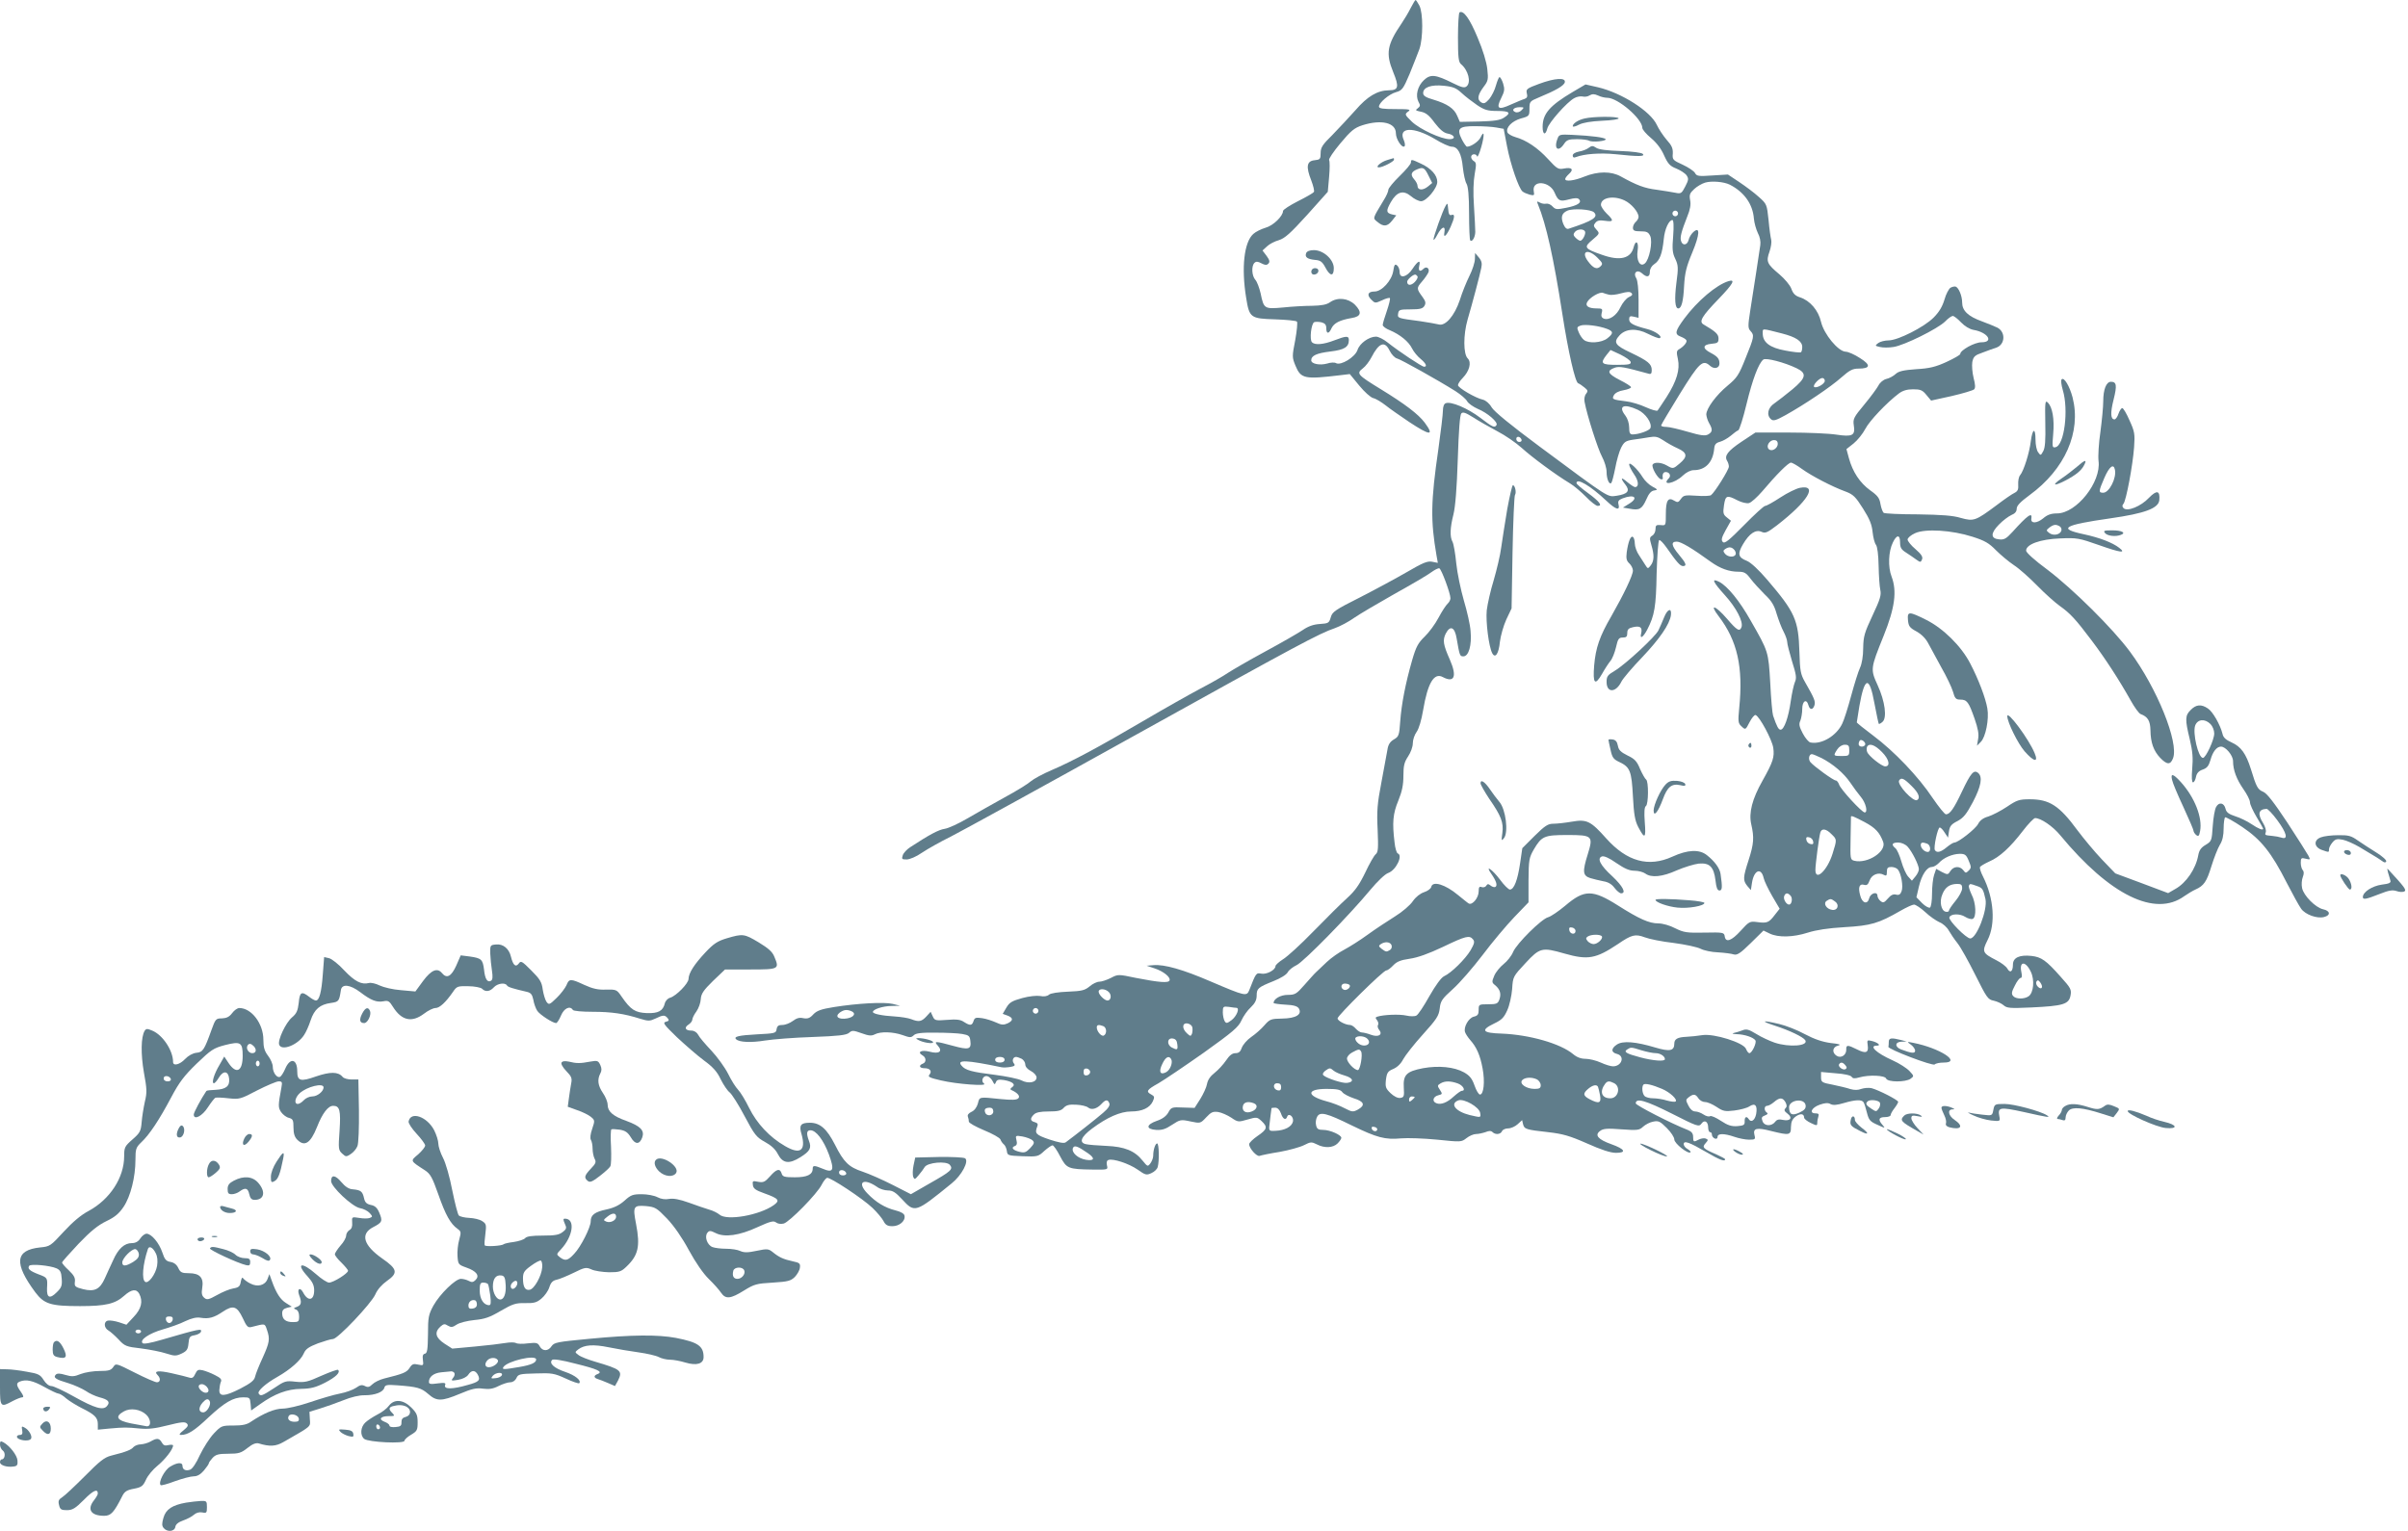 <?xml version="1.0" standalone="no"?>
<!DOCTYPE svg PUBLIC "-//W3C//DTD SVG 20010904//EN"
 "http://www.w3.org/TR/2001/REC-SVG-20010904/DTD/svg10.dtd">
<svg version="1.0" xmlns="http://www.w3.org/2000/svg"
 width="1280pt" height="814pt" viewBox="0 0 1280 814"
 preserveAspectRatio="xMidYMid meet">
<g transform="translate(0,814) scale(0.1,-0.1)"
fill="#607d8b" stroke="none">
<path d="M7499 8098 c-12 -24 -34 -61 -49 -83 -77 -113 -85 -159 -44 -259 32
-78 28 -96 -23 -96 -62 -1 -114 -32 -178 -106 -33 -37 -88 -96 -122 -131 -53
-52 -63 -67 -63 -97 0 -32 -3 -35 -32 -38 -42 -4 -47 -34 -18 -107 11 -29 18
-57 14 -62 -3 -5 -41 -27 -85 -49 -43 -22 -79 -45 -79 -52 0 -27 -52 -78 -93
-89 -23 -7 -52 -21 -65 -33 -49 -44 -64 -179 -38 -339 17 -107 23 -111 154
-115 59 -2 111 -7 116 -12 4 -5 0 -48 -9 -98 -17 -87 -17 -92 1 -136 29 -70
48 -74 239 -51 l50 6 50 -61 c28 -34 60 -63 75 -67 14 -3 43 -21 65 -38 22
-18 79 -57 126 -89 112 -74 135 -75 82 -3 -34 45 -105 99 -234 178 -124 76
-130 83 -95 110 15 11 35 38 46 59 40 78 71 89 97 35 10 -20 27 -38 39 -41 22
-6 212 -112 311 -174 28 -18 56 -42 62 -54 7 -12 32 -29 56 -40 52 -21 109
-71 100 -86 -10 -16 -19 -13 -87 39 -66 50 -155 88 -183 77 -9 -3 -15 -18 -15
-39 0 -19 -11 -111 -24 -204 -41 -281 -42 -381 -10 -567 l7 -39 -30 6 c-25 5
-49 -5 -133 -54 -57 -33 -170 -94 -250 -135 -133 -67 -148 -77 -156 -106 -9
-31 -13 -33 -58 -36 -34 -2 -62 -12 -91 -32 -22 -15 -112 -67 -199 -114 -87
-47 -176 -99 -199 -114 -23 -16 -89 -54 -147 -84 -58 -31 -193 -107 -300 -170
-242 -142 -380 -216 -490 -263 -47 -20 -96 -47 -110 -59 -14 -13 -77 -52 -140
-86 -63 -35 -152 -85 -198 -112 -46 -27 -100 -52 -120 -55 -33 -5 -80 -30
-184 -98 -17 -11 -35 -30 -39 -42 -7 -21 -5 -23 20 -23 17 0 52 15 82 36 30
20 99 59 154 86 55 28 487 265 960 528 893 496 996 551 1081 580 28 10 73 34
101 54 27 19 124 76 214 127 90 50 179 102 197 116 18 13 37 23 43 21 11 -4
59 -133 59 -159 0 -9 -7 -22 -15 -29 -8 -7 -30 -40 -48 -74 -17 -33 -51 -79
-74 -101 -35 -34 -46 -54 -67 -127 -35 -122 -56 -230 -63 -324 -5 -75 -8 -81
-34 -96 -20 -12 -30 -27 -34 -55 -4 -21 -18 -99 -32 -173 -22 -114 -25 -153
-20 -252 4 -98 3 -119 -10 -130 -9 -7 -34 -51 -56 -98 -31 -64 -54 -97 -96
-135 -30 -27 -110 -106 -177 -175 -67 -69 -140 -136 -163 -150 -22 -14 -41
-31 -41 -37 0 -21 -48 -46 -76 -40 -27 5 -28 3 -63 -87 -14 -35 -20 -34 -205
45 -148 64 -247 92 -305 87 l-36 -3 42 -14 c48 -16 86 -47 80 -64 -5 -15 -55
-11 -178 13 -95 20 -96 20 -134 0 -22 -11 -49 -20 -61 -20 -13 0 -36 -11 -52
-25 -26 -21 -41 -25 -115 -28 -51 -2 -92 -8 -101 -16 -10 -9 -28 -11 -47 -7
-18 3 -59 -1 -95 -11 -54 -15 -68 -23 -84 -50 l-20 -34 25 -9 c32 -12 32 -27
0 -42 -21 -9 -32 -8 -60 5 -20 9 -53 20 -74 23 -34 5 -40 3 -46 -15 -8 -25
-18 -26 -51 -5 -19 13 -40 15 -90 11 -62 -5 -66 -3 -76 19 l-11 24 -23 -25
c-26 -28 -40 -30 -81 -14 -15 6 -54 12 -85 14 -69 4 -118 14 -118 24 0 14 51
31 98 32 l47 1 -40 10 c-46 11 -187 3 -313 -17 -68 -11 -90 -19 -109 -39 -18
-20 -30 -24 -53 -20 -21 5 -36 0 -56 -15 -15 -11 -39 -21 -55 -21 -21 0 -28
-5 -31 -23 -3 -21 -9 -22 -105 -27 -95 -5 -125 -12 -110 -26 16 -16 79 -19
152 -7 44 7 159 16 255 19 137 5 179 10 193 22 16 14 22 14 67 -2 38 -14 53
-15 70 -6 30 16 97 14 148 -4 39 -14 45 -14 59 -1 11 11 39 15 116 14 56 0
120 -3 142 -7 35 -6 40 -11 43 -36 6 -46 -8 -50 -92 -27 -95 26 -104 26 -81 1
28 -31 7 -46 -44 -32 -44 11 -68 -2 -37 -20 20 -11 21 -37 1 -44 -23 -9 -18
-24 9 -24 30 0 42 -16 26 -35 -9 -11 2 -16 62 -30 85 -20 251 -32 229 -17 -19
13 -6 44 16 40 10 -2 23 -14 29 -26 10 -20 12 -21 18 -6 5 13 14 15 43 11 46
-8 64 -24 43 -38 -10 -7 -11 -12 -4 -15 32 -14 49 -33 37 -44 -8 -9 -34 -10
-95 -4 -115 12 -111 13 -120 -24 -6 -20 -18 -37 -34 -44 -15 -7 -23 -17 -19
-26 3 -7 5 -19 5 -26 0 -7 36 -27 81 -46 44 -18 84 -40 87 -49 3 -9 11 -20 18
-26 7 -5 14 -21 16 -35 3 -24 6 -25 84 -28 79 -3 83 -2 115 28 18 16 38 30 44
30 5 0 24 -26 40 -58 35 -66 42 -69 173 -71 82 -1 82 -1 76 23 -3 15 -1 25 8
28 24 9 109 -19 155 -51 41 -29 47 -31 73 -19 16 7 31 21 34 33 9 32 7 125 -3
125 -10 0 -21 -34 -21 -66 0 -11 -7 -29 -15 -40 -14 -18 -15 -18 -41 14 -42
53 -96 75 -194 79 -47 2 -95 6 -107 9 -39 8 -27 39 32 83 79 59 150 91 208 91
58 0 99 19 115 54 10 22 9 27 -8 36 -30 16 -25 25 38 60 31 18 139 91 240 162
155 111 185 136 201 172 10 22 32 54 50 70 22 21 31 39 31 62 0 38 7 44 89 77
38 15 69 34 76 47 6 12 28 29 47 38 38 18 280 265 391 399 40 48 79 85 96 91
42 15 80 94 51 104 -6 2 -14 28 -17 58 -13 106 -9 153 20 223 20 49 27 84 27
133 0 53 5 72 25 102 14 21 25 51 25 70 0 18 9 45 20 60 12 16 26 63 35 117
24 143 58 200 104 175 62 -33 77 3 38 92 -36 81 -39 104 -22 139 24 46 48 35
58 -26 16 -93 17 -95 36 -95 28 0 45 59 38 134 -2 34 -19 107 -36 164 -16 56
-35 145 -40 196 -5 52 -14 104 -20 115 -15 27 -13 75 5 146 10 40 18 138 23
293 5 153 11 236 19 244 9 9 24 3 64 -22 29 -19 86 -51 127 -73 41 -21 99 -61
129 -88 55 -50 182 -144 257 -189 22 -13 60 -46 86 -72 25 -26 53 -48 62 -48
27 0 10 23 -53 69 -33 24 -60 47 -60 52 0 30 74 -14 158 -93 52 -49 75 -56 65
-18 -4 15 2 22 22 30 63 24 87 3 34 -29 l-32 -20 36 -6 c51 -10 65 -2 88 49
13 31 26 46 42 48 20 3 20 5 -10 21 -17 9 -40 31 -51 49 -27 44 -72 86 -72 68
0 -8 12 -31 26 -52 25 -35 27 -68 5 -68 -5 0 -23 12 -40 26 -35 30 -40 24 -11
-13 26 -33 13 -50 -46 -59 -51 -7 -32 -19 -412 263 -151 112 -240 185 -253
207 -12 21 -31 37 -47 41 -38 8 -132 63 -132 77 0 7 11 24 25 38 36 37 48 83
27 104 -24 23 -24 126 -1 206 27 92 66 240 73 276 5 23 2 37 -13 55 l-20 24
-1 -32 c0 -18 -13 -58 -29 -90 -16 -32 -39 -89 -51 -128 -28 -84 -77 -141
-113 -130 -12 3 -56 11 -97 17 -122 16 -122 16 -118 41 3 20 9 22 66 22 51 0
65 4 74 19 8 14 6 24 -9 45 -34 46 -34 49 -5 83 16 18 31 41 35 50 8 21 -11
34 -26 19 -19 -19 -29 -12 -23 15 9 35 -7 28 -36 -16 -29 -44 -68 -53 -68 -17
0 14 -6 30 -14 36 -11 9 -15 3 -20 -30 -8 -51 -61 -109 -99 -109 -36 0 -43
-18 -18 -43 20 -20 21 -20 57 -4 20 10 39 15 42 12 3 -3 -4 -33 -16 -68 -12
-34 -22 -68 -22 -75 0 -7 17 -20 38 -28 54 -23 100 -60 118 -97 9 -18 29 -42
45 -55 29 -24 37 -42 19 -42 -12 0 -135 82 -194 129 -21 17 -49 31 -62 31 -37
0 -87 -36 -98 -71 -13 -38 -88 -84 -114 -70 -8 5 -29 4 -47 -2 -39 -11 -85 -2
-85 17 0 25 28 38 102 47 75 9 98 24 98 61 0 23 -13 23 -78 -2 -57 -22 -102
-26 -118 -10 -14 14 -4 100 12 107 8 3 25 2 39 -1 18 -5 25 -13 25 -31 0 -32
14 -32 28 0 13 27 43 43 107 54 51 8 56 31 17 71 -36 35 -92 41 -132 13 -18
-13 -46 -18 -95 -19 -38 0 -108 -4 -155 -9 -100 -9 -102 -7 -119 75 -7 30 -19
62 -28 72 -19 21 -22 73 -5 90 9 9 18 8 37 -2 19 -10 28 -11 37 -2 9 9 7 19
-9 41 l-22 29 24 22 c12 12 41 27 63 33 32 10 61 36 150 134 l110 123 7 79 c4
44 4 84 0 90 -3 6 24 46 60 89 56 67 74 82 117 96 101 32 178 14 178 -43 0
-31 33 -81 46 -69 4 5 2 19 -4 33 -32 70 52 73 165 6 37 -23 77 -41 90 -41 32
0 52 -36 59 -111 4 -35 12 -73 19 -85 9 -14 14 -64 14 -159 0 -76 3 -140 6
-143 10 -11 26 15 27 44 0 16 -3 79 -7 139 -5 71 -3 131 4 170 9 50 9 60 -4
68 -8 4 -15 15 -15 22 0 18 27 20 32 3 2 -6 12 16 22 51 18 64 16 93 -4 50
-10 -21 -50 -49 -72 -49 -4 0 -16 17 -27 38 -30 59 -16 72 72 71 40 0 90 -3
111 -7 l39 -7 18 -94 c19 -98 62 -222 82 -239 7 -6 24 -13 38 -17 24 -6 26 -4
22 17 -12 63 85 56 111 -7 19 -44 28 -48 77 -35 30 8 45 8 52 1 18 -18 -7 -34
-68 -46 -50 -10 -57 -9 -72 7 -10 11 -25 17 -34 15 -9 -2 -24 0 -34 6 -15 8
-17 7 -10 -9 44 -107 83 -282 130 -584 31 -200 68 -363 84 -368 6 -2 21 -12
33 -22 19 -15 20 -20 9 -34 -8 -9 -11 -28 -8 -43 13 -71 71 -252 93 -292 13
-24 24 -60 24 -80 0 -38 14 -70 25 -59 4 4 13 39 21 79 7 39 21 88 31 108 16
31 24 37 63 43 25 3 63 9 86 13 33 6 46 3 75 -16 19 -13 54 -33 77 -43 51 -23
54 -44 11 -80 -35 -30 -36 -30 -69 -11 -30 17 -66 19 -75 5 -8 -13 25 -72 43
-78 7 -2 12 0 11 5 -4 20 2 33 15 33 21 0 30 -20 17 -33 -42 -42 31 -28 74 14
19 18 42 29 58 29 62 0 102 41 109 114 2 23 9 31 31 37 15 4 40 18 57 32 16
14 34 27 40 29 6 2 26 65 44 140 32 132 64 216 89 236 13 11 113 -15 177 -46
56 -27 51 -51 -22 -112 -35 -29 -78 -62 -95 -74 -36 -23 -45 -64 -18 -86 12
-10 26 -5 77 23 102 57 240 150 296 200 43 38 60 47 90 47 65 0 68 19 9 56
-29 19 -63 34 -77 34 -39 2 -114 92 -130 158 -14 62 -59 114 -112 131 -25 8
-37 20 -46 46 -7 19 -35 52 -63 76 -67 56 -72 68 -53 121 8 23 12 52 9 63 -3
11 -10 58 -14 105 -9 83 -9 85 -52 123 -24 22 -71 57 -104 79 l-60 40 -82 -5
c-74 -5 -84 -4 -93 13 -5 10 -35 30 -65 44 -53 24 -56 27 -53 60 1 27 -5 42
-33 73 -18 21 -42 57 -52 79 -33 72 -186 170 -313 200 l-66 15 -68 -40 c-123
-73 -160 -116 -160 -186 0 -41 15 -47 25 -8 7 30 105 141 143 161 13 8 33 11
44 9 11 -3 28 -1 38 6 14 8 25 8 45 -1 14 -7 36 -12 49 -12 56 0 186 -112 186
-160 0 -9 21 -33 46 -54 30 -25 55 -58 70 -93 20 -44 31 -56 64 -69 22 -9 47
-25 55 -36 12 -18 11 -25 -7 -60 -19 -37 -23 -39 -52 -33 -17 3 -62 11 -99 16
-66 8 -107 24 -192 71 -50 28 -121 28 -193 -1 -54 -22 -102 -28 -102 -13 0 5
9 17 20 27 27 24 16 37 -26 29 -31 -6 -37 -2 -85 50 -55 60 -116 101 -174 117
-20 6 -39 17 -42 25 -10 26 24 60 71 74 45 12 46 14 46 52 0 37 2 40 48 59 92
38 137 64 140 82 5 26 -53 22 -137 -9 -65 -24 -70 -28 -65 -50 5 -18 1 -25
-12 -30 -11 -3 -43 -17 -73 -30 -67 -31 -80 -22 -51 35 18 36 19 47 10 77 -6
19 -15 34 -19 34 -4 0 -12 -20 -19 -44 -6 -24 -23 -57 -36 -73 -21 -23 -28
-26 -43 -17 -23 15 -18 40 14 83 23 30 25 39 19 93 -4 38 -23 101 -52 169 -42
101 -75 146 -96 133 -4 -3 -8 -63 -8 -133 0 -105 3 -131 16 -142 39 -32 55
-97 30 -118 -11 -10 -27 -6 -73 17 -92 46 -119 49 -154 16 -34 -32 -46 -82
-29 -115 11 -19 10 -24 -4 -35 -14 -10 -12 -12 17 -18 26 -5 44 -19 73 -59 28
-36 48 -53 68 -57 38 -6 47 -30 12 -30 -45 0 -157 52 -200 92 -39 38 -40 40
-22 54 18 12 10 14 -67 14 -65 0 -87 3 -87 13 0 21 54 67 91 77 32 9 38 17 72
97 20 49 43 108 52 132 20 58 20 192 0 231 -9 17 -18 30 -20 30 -3 0 -14 -19
-26 -42z m271 -453 c19 -18 56 -46 82 -64 39 -26 56 -31 107 -31 66 0 76 -10
35 -36 -19 -13 -52 -18 -130 -20 l-104 -2 -14 32 c-16 39 -53 64 -126 86 -42
12 -55 21 -55 35 0 31 42 46 110 39 49 -5 66 -12 95 -39z m318 -91 c-9 -10
-24 -14 -33 -10 -23 9 -9 26 23 26 24 0 25 -1 10 -16z m1107 -396 c76 -39 122
-103 128 -180 2 -24 12 -58 21 -77 11 -20 16 -46 13 -65 -6 -43 -35 -231 -53
-345 -13 -84 -13 -96 1 -111 21 -23 20 -31 -26 -144 -36 -91 -46 -105 -95
-146 -61 -50 -114 -122 -114 -154 1 -12 7 -32 15 -46 20 -34 18 -47 -5 -60
-16 -9 -40 -6 -108 14 -48 14 -99 26 -114 26 -16 0 -28 3 -28 8 0 4 45 79 99
167 104 168 122 185 161 150 22 -20 50 -13 50 12 0 26 -11 38 -47 57 -45 23
-43 44 5 48 32 3 37 6 37 28 0 23 -15 37 -80 75 -25 15 -9 43 81 136 77 80 91
106 52 94 -65 -20 -165 -105 -235 -199 -49 -67 -53 -83 -19 -96 13 -5 27 -13
30 -19 6 -10 -14 -34 -40 -49 -12 -7 -13 -16 -5 -51 12 -56 -6 -117 -60 -202
-23 -35 -44 -67 -48 -72 -4 -4 -32 4 -63 18 -30 14 -77 28 -104 31 -73 9 -77
11 -65 33 7 12 26 22 51 26 22 4 40 11 40 16 0 5 -27 22 -61 39 -64 33 -70 49
-25 65 25 8 48 4 179 -32 13 -4 17 1 17 19 0 33 -20 49 -112 93 -84 39 -93 55
-59 92 33 36 91 39 151 8 28 -14 56 -25 62 -23 19 7 -22 37 -65 48 -74 19 -97
31 -97 52 0 16 5 19 25 14 l25 -6 0 95 c0 58 -5 103 -12 115 -19 29 4 50 30
27 26 -24 42 -21 42 8 0 15 9 31 24 41 28 18 42 54 50 133 5 53 27 101 46 101
6 0 8 -31 4 -84 -6 -70 -4 -91 11 -122 16 -34 17 -48 6 -129 -11 -88 -7 -135
10 -135 17 0 27 37 31 120 4 69 12 102 43 176 41 98 43 143 6 110 -11 -10 -22
-28 -25 -42 -7 -28 -32 -32 -40 -6 -7 20 2 52 33 131 15 36 20 64 15 87 -5 28
-2 37 22 59 15 14 41 29 58 34 34 10 99 5 131 -11z m-559 -84 c36 -17 74 -62
74 -87 0 -8 -7 -20 -15 -27 -8 -7 -15 -21 -15 -31 0 -15 8 -19 40 -19 33 0 42
-4 52 -25 14 -31 -5 -127 -29 -146 -25 -21 -46 16 -38 69 7 46 -10 60 -21 18
-15 -61 -73 -75 -168 -41 -95 33 -99 40 -51 80 39 33 39 34 21 54 -16 18 -17
23 -5 37 10 12 23 14 51 10 46 -7 48 1 8 39 -16 16 -30 37 -30 46 0 39 68 51
126 23z m-163 -63 c25 -25 -5 -45 -134 -87 -11 -4 -20 4 -29 25 -15 37 -8 58
22 71 30 13 125 7 141 -9z m447 -6 c0 -8 -7 -15 -15 -15 -8 0 -15 7 -15 15 0
8 7 15 15 15 8 0 15 -7 15 -15z m-495 -95 c7 -11 -12 -50 -25 -50 -5 0 -16 7
-25 16 -12 12 -13 19 -4 30 13 16 45 19 54 4z m67 -141 c27 -27 29 -32 16 -45
-19 -19 -39 -11 -67 27 -40 54 1 69 51 18z m-957 -99 c3 -5 -4 -19 -15 -30
-20 -20 -40 -19 -40 2 0 11 29 37 42 38 4 0 9 -4 13 -10z m1018 -97 c10 -3 38
0 63 7 33 9 48 10 56 2 8 -8 4 -14 -14 -22 -13 -6 -33 -30 -44 -53 -20 -44
-60 -72 -89 -61 -12 5 -15 14 -11 30 6 22 3 24 -26 24 -44 0 -63 13 -51 34 14
25 66 55 83 49 8 -3 23 -8 33 -10z m-10 -182 c34 -13 34 -24 1 -50 -30 -24
-101 -29 -125 -8 -8 6 -21 25 -27 40 -11 25 -10 29 10 36 23 8 97 -1 141 -18z
m929 -24 c74 -19 108 -41 108 -72 0 -13 -3 -26 -7 -28 -5 -3 -42 1 -83 9 -83
15 -120 44 -120 91 0 28 -8 28 102 0z m-804 -152 c3 -12 -10 -15 -72 -15 -84
0 -92 7 -56 53 l21 26 52 -24 c28 -14 53 -31 55 -40z m1032 -100 c0 -17 -46
-42 -57 -32 -8 9 27 47 44 47 7 0 13 -7 13 -15z m-994 -154 c41 -19 77 -71 67
-97 -5 -14 -63 -34 -95 -34 -14 0 -18 9 -18 38 0 21 -9 48 -20 62 -40 51 -10
66 66 31z m-618 -159 c2 -7 -3 -12 -12 -12 -9 0 -16 7 -16 16 0 17 22 14 28
-4z m-2194 -2937 c16 -16 12 -45 -7 -45 -16 0 -47 31 -47 47 0 18 35 17 54 -2z
m679 -84 c18 -2 0 -45 -26 -65 -24 -18 -29 -19 -37 -6 -5 8 -10 30 -10 47 0
31 2 33 33 29 17 -3 36 -5 40 -5z m-1053 -16 c0 -8 -7 -15 -15 -15 -8 0 -15 7
-15 15 0 8 7 15 15 15 8 0 15 -7 15 -15z m-996 -1 c28 -11 17 -32 -20 -39 -46
-8 -69 9 -40 31 22 15 36 17 60 8z m1814 -87 c2 -10 1 -25 -2 -34 -6 -14 -9
-14 -26 2 -28 25 -27 57 2 53 13 -2 24 -11 26 -21z m-474 7 c19 -7 21 -40 4
-50 -12 -8 -38 21 -38 43 0 14 10 16 34 7z m394 -96 c4 -31 0 -33 -29 -18 -28
15 -25 52 4 48 16 -2 23 -11 25 -30z m-918 -83 c0 -9 -9 -15 -25 -15 -16 0
-25 6 -25 15 0 9 9 15 25 15 16 0 25 -6 25 -15z m91 5 c10 -6 19 -19 19 -30 0
-12 12 -26 30 -35 17 -9 30 -24 30 -34 0 -27 -43 -35 -80 -16 -17 9 -81 22
-143 30 -121 15 -156 24 -176 49 -27 32 25 30 213 -9 10 -2 32 -1 48 2 22 4
26 8 17 19 -11 14 -4 34 12 34 6 0 19 -5 30 -10z m794 -1 c11 -17 -4 -58 -26
-70 -32 -17 -41 2 -21 43 17 37 35 47 47 27z m-430 -69 c0 -8 -8 -16 -17 -18
-13 -2 -18 3 -18 18 0 15 5 20 18 18 9 -2 17 -10 17 -18z m102 -167 c4 -11 -6
-27 -33 -50 -33 -29 -153 -123 -199 -157 -9 -7 -38 -1 -87 15 -73 25 -79 32
-64 70 5 11 1 18 -13 22 -25 6 -27 20 -5 41 11 11 34 16 78 16 49 0 67 4 80
19 14 15 29 19 66 17 27 -1 56 -8 64 -15 18 -15 47 -7 71 19 22 24 34 25 42 3z
m-617 -43 c0 -23 -35 -28 -43 -6 -7 18 1 26 25 26 11 0 18 -7 18 -20z m208
-153 c12 -12 10 -18 -12 -42 -21 -22 -30 -26 -55 -20 -36 8 -49 23 -27 31 11
4 14 13 9 32 -6 24 -5 25 32 19 21 -4 45 -13 53 -20z m295 -69 c39 -27 35 -42
-10 -35 -43 7 -78 38 -70 62 7 17 24 12 80 -27z"/>
<path d="M8423 7510 c-35 -8 -63 -27 -63 -41 0 -5 15 -2 33 8 21 11 64 18 124
21 51 2 90 8 87 13 -6 11 -136 10 -181 -1z"/>
<path d="M8279 7402 c-21 -54 5 -73 35 -27 14 21 24 25 69 25 28 0 57 -4 64
-8 16 -10 94 -2 88 8 -6 9 -72 18 -178 23 -65 3 -70 2 -78 -21z"/>
<path d="M8445 7354 c-10 -8 -33 -17 -52 -20 -20 -4 -33 -12 -33 -21 0 -10 6
-13 18 -8 44 17 128 23 209 15 124 -13 160 -13 145 2 -6 6 -55 13 -119 15 -68
2 -115 8 -128 17 -18 12 -24 12 -40 0z"/>
<path d="M7374 7289 c-34 -10 -67 -39 -44 -39 19 0 80 31 80 41 0 5 -1 9 -2 8
-2 0 -17 -5 -34 -10z"/>
<path d="M7500 7276 c0 -8 -27 -40 -60 -72 -33 -32 -60 -65 -60 -73 0 -9 -11
-34 -25 -56 -60 -100 -59 -94 -33 -115 32 -27 53 -25 78 7 l22 28 -23 5 c-31
8 -32 19 -6 65 32 56 66 66 107 32 17 -15 42 -27 54 -27 28 0 86 69 86 103 0
35 -32 71 -85 96 -53 25 -55 25 -55 7z m94 -71 l19 -38 -23 -19 c-27 -22 -55
-20 -55 4 0 9 -9 25 -19 36 -20 23 -15 39 18 52 31 13 39 8 60 -35z"/>
<path d="M7684 7045 c-16 -27 -64 -163 -64 -178 1 -7 10 5 21 26 22 42 44 50
37 12 -7 -35 11 -20 33 29 22 50 24 70 5 63 -11 -4 -16 4 -18 31 -3 33 -4 35
-14 17z"/>
<path d="M6943 6794 c-8 -21 6 -32 47 -36 29 -2 39 -10 55 -40 25 -48 45 -49
45 -4 0 46 -55 96 -106 96 -22 0 -37 -6 -41 -16z"/>
<path d="M6983 6713 c-18 -6 -16 -33 1 -33 19 0 31 19 20 30 -5 4 -15 5 -21 3z"/>
<path d="M10368 6610 c-9 -6 -24 -34 -32 -63 -11 -37 -28 -66 -58 -96 -51 -51
-190 -121 -239 -121 -19 0 -44 -6 -55 -14 -18 -14 -18 -15 9 -21 15 -4 48 -4
72 0 56 8 236 97 275 136 15 16 34 29 40 29 7 0 26 -15 44 -34 19 -20 45 -36
66 -40 77 -13 110 -66 43 -66 -37 0 -113 -42 -113 -62 0 -5 -33 -24 -72 -42
-59 -27 -91 -35 -162 -39 -69 -5 -94 -11 -110 -26 -12 -11 -34 -23 -49 -26
-16 -4 -34 -19 -42 -35 -8 -15 -41 -60 -75 -101 -56 -67 -61 -77 -56 -110 9
-55 -7 -63 -93 -50 -38 6 -151 11 -250 11 l-180 0 -74 -49 c-73 -49 -93 -75
-76 -102 5 -8 9 -21 9 -30 0 -17 -75 -137 -95 -152 -5 -4 -40 -6 -77 -3 -61 4
-69 3 -83 -17 -13 -19 -18 -20 -36 -9 -32 20 -44 1 -44 -71 0 -62 0 -62 -27
-59 -24 2 -28 -1 -28 -22 0 -14 -8 -29 -17 -34 -15 -9 -15 -15 -5 -50 16 -53
15 -84 -3 -108 -15 -19 -16 -19 -28 0 -7 10 -22 34 -34 53 -13 18 -23 47 -23
63 0 16 -5 32 -10 35 -12 8 -25 -25 -33 -82 -4 -33 -1 -45 14 -59 10 -9 19
-27 19 -38 0 -25 -49 -127 -114 -241 -63 -108 -84 -170 -92 -263 -8 -98 4
-111 42 -45 15 27 35 57 44 68 10 11 23 44 30 73 10 45 15 52 36 52 19 0 24 5
24 24 0 19 7 26 30 31 39 9 51 -1 44 -32 -9 -34 10 -23 32 19 39 75 47 122 50
298 3 96 8 176 14 178 5 2 22 -16 39 -40 53 -76 72 -98 87 -98 22 0 17 15 -21
60 -41 49 -44 70 -12 70 22 0 80 -34 182 -108 49 -35 96 -52 145 -52 32 0 42
-6 65 -37 16 -21 50 -58 75 -83 37 -35 51 -58 64 -104 10 -32 26 -75 37 -95
10 -19 19 -44 19 -54 0 -11 12 -57 26 -104 22 -70 25 -88 15 -110 -6 -14 -16
-59 -22 -101 -12 -86 -35 -152 -54 -152 -11 0 -20 16 -40 75 -4 11 -11 89 -15
173 -10 168 -9 166 -104 332 -59 105 -123 183 -167 206 -44 22 -35 1 30 -71
60 -66 99 -141 88 -170 -10 -25 -23 -18 -77 45 -62 72 -97 82 -44 13 99 -130
131 -270 109 -488 -7 -73 -6 -81 13 -98 20 -19 21 -18 42 23 12 23 26 40 32
38 21 -7 87 -130 94 -174 7 -50 -1 -75 -57 -175 -55 -97 -74 -171 -60 -232 16
-70 14 -103 -14 -190 -30 -93 -31 -108 -7 -138 l19 -22 6 40 c11 67 49 82 62
24 3 -15 24 -58 45 -95 l40 -68 -26 -33 c-31 -41 -41 -45 -93 -38 -39 5 -43 4
-88 -46 -49 -54 -80 -65 -85 -30 -3 21 -8 22 -108 20 -95 -2 -110 1 -155 23
-28 15 -67 26 -90 26 -49 0 -102 24 -214 95 -136 86 -179 86 -281 -1 -36 -30
-76 -57 -90 -61 -35 -8 -168 -140 -187 -185 -8 -20 -31 -49 -50 -64 -19 -15
-42 -43 -50 -62 -14 -33 -13 -37 5 -51 26 -22 33 -46 22 -76 -8 -22 -15 -25
-60 -25 -49 0 -50 -1 -50 -30 0 -24 -5 -31 -26 -36 -28 -7 -56 -57 -46 -83 3
-9 15 -27 27 -41 34 -38 53 -81 66 -152 13 -69 6 -138 -14 -138 -7 0 -20 22
-29 48 -13 37 -26 53 -56 70 -52 29 -135 37 -218 22 -88 -17 -106 -35 -102
-103 3 -47 1 -52 -19 -55 -13 -2 -33 8 -51 25 -26 25 -29 33 -25 71 5 38 10
46 39 58 21 9 41 28 53 52 11 20 57 79 104 131 74 82 85 99 90 138 4 40 12 52
70 104 36 32 107 114 158 181 51 68 127 158 168 201 l76 79 0 117 c1 109 3
120 28 164 42 71 55 77 179 77 133 0 138 -5 108 -102 -29 -93 -27 -114 13
-127 17 -5 49 -13 70 -17 26 -4 45 -16 59 -35 12 -16 28 -29 35 -29 29 0 10
37 -46 90 -65 59 -83 96 -56 106 11 4 39 -8 77 -35 44 -30 69 -41 97 -41 20 0
46 -7 57 -15 31 -23 90 -18 167 17 40 17 92 33 117 36 58 5 80 -17 89 -90 4
-38 10 -53 21 -53 15 0 16 17 6 87 -4 31 -32 69 -73 101 -40 32 -102 29 -183
-8 -127 -58 -242 -26 -352 97 -82 92 -103 103 -182 89 -35 -6 -79 -11 -98 -11
-30 0 -45 -10 -101 -65 l-65 -65 -12 -82 c-13 -88 -32 -138 -54 -138 -7 0 -31
23 -52 52 -42 56 -83 83 -47 32 27 -39 34 -62 22 -70 -5 -3 -17 0 -25 7 -13
10 -17 10 -24 -1 -4 -7 -15 -10 -24 -7 -12 5 -16 0 -16 -23 0 -34 -34 -75 -53
-64 -7 4 -32 25 -57 45 -67 56 -135 77 -142 43 -2 -9 -19 -22 -38 -28 -21 -7
-44 -25 -60 -48 -14 -21 -56 -57 -95 -81 -38 -24 -104 -67 -145 -97 -41 -30
-97 -65 -125 -80 -27 -14 -69 -43 -92 -65 -23 -22 -49 -47 -58 -55 -9 -8 -36
-39 -61 -67 -42 -48 -50 -53 -88 -53 -39 0 -76 -21 -76 -43 0 -3 28 -7 61 -9
46 -2 65 -8 73 -20 19 -32 -15 -53 -88 -54 -60 -1 -66 -3 -95 -36 -16 -19 -48
-47 -70 -62 -22 -15 -44 -41 -50 -57 -7 -21 -16 -29 -34 -29 -17 0 -32 -12
-50 -39 -15 -22 -42 -51 -61 -66 -22 -17 -36 -37 -40 -59 -3 -18 -20 -54 -36
-80 l-30 -47 -62 2 c-59 3 -63 1 -78 -27 -11 -19 -31 -34 -61 -44 -57 -20 -59
-44 -4 -48 31 -2 51 4 85 27 43 28 47 29 98 18 53 -11 53 -11 84 22 26 28 36
32 64 28 18 -3 49 -17 69 -30 35 -24 38 -24 86 -10 49 14 51 14 75 -8 34 -32
30 -44 -21 -79 -25 -17 -45 -37 -45 -44 0 -22 41 -68 56 -62 8 3 55 13 106 21
50 9 108 25 130 36 35 18 40 18 68 4 40 -21 86 -19 110 5 11 11 20 24 20 30 0
15 -60 42 -96 42 -26 0 -34 5 -38 24 -4 14 -1 34 5 45 15 30 50 21 186 -46
132 -64 175 -76 261 -68 35 3 121 0 192 -7 126 -13 128 -13 155 8 15 12 38 22
51 22 12 0 35 5 50 10 19 8 30 8 38 0 15 -15 43 -12 50 5 3 8 18 15 33 15 14
0 37 10 50 22 l24 22 5 -22 c7 -26 15 -29 133 -42 78 -9 114 -19 207 -60 76
-34 125 -50 154 -50 58 0 48 20 -25 46 -70 25 -90 48 -60 70 16 13 38 15 114
9 85 -6 95 -5 115 14 12 11 36 24 54 27 28 6 37 1 72 -34 22 -22 40 -49 40
-61 0 -21 74 -80 86 -68 3 3 -4 10 -15 17 -12 6 -21 18 -21 26 0 21 29 11 120
-42 68 -40 100 -53 100 -38 0 3 -21 14 -47 26 -70 30 -77 37 -57 59 15 17 15
19 1 25 -8 3 -24 1 -36 -5 -28 -15 -31 -14 -31 14 0 18 -8 28 -27 36 -88 34
-278 132 -278 142 0 31 54 15 191 -54 136 -69 145 -72 158 -54 16 23 36 12 36
-21 0 -13 5 -24 10 -24 6 0 10 -6 10 -14 0 -8 7 -16 15 -20 9 -3 15 0 15 9 0
19 35 19 90 0 23 -8 58 -15 77 -15 33 0 35 2 29 25 -9 36 12 41 89 21 97 -24
105 -23 105 22 1 28 7 41 25 55 25 18 45 16 45 -6 1 -7 16 -19 35 -28 33 -16
35 -15 35 1 0 10 3 25 6 34 4 12 0 16 -16 16 -35 0 -20 31 23 46 28 10 45 11
58 3 14 -7 34 -5 71 6 61 18 94 19 104 4 4 -6 12 -31 18 -56 10 -39 17 -47 56
-64 41 -19 43 -19 27 -1 -25 28 -21 42 13 42 17 0 30 5 30 11 0 6 9 22 20 36
11 14 20 30 20 34 0 10 -104 63 -142 73 -15 3 -39 1 -54 -4 -17 -7 -37 -7 -58
-1 -17 6 -59 16 -93 23 -59 11 -63 14 -63 40 l0 28 78 -7 c46 -3 80 -11 85
-19 5 -9 16 -10 40 -3 52 15 137 11 143 -6 8 -20 103 -20 130 -1 19 14 18 15
-6 41 -14 15 -54 41 -90 57 -87 39 -128 78 -83 78 24 0 5 17 -28 25 -24 6 -25
4 -21 -23 6 -40 -10 -46 -57 -22 -50 25 -58 25 -57 -1 1 -29 -28 -48 -51 -33
-27 17 -22 47 7 54 19 5 9 9 -39 14 -44 6 -86 20 -137 47 -40 22 -102 46 -136
54 -92 22 -103 17 -23 -9 78 -25 150 -60 161 -77 19 -31 -85 -39 -163 -13 -26
9 -70 29 -97 46 -41 25 -53 28 -75 19 -14 -5 -35 -12 -46 -14 -11 -3 -3 -5 17
-6 41 -1 89 -17 99 -33 8 -12 -18 -68 -32 -68 -5 0 -13 10 -18 23 -13 33 -169
82 -231 73 -25 -4 -63 -8 -85 -9 -48 -2 -65 -12 -65 -36 0 -39 -24 -44 -101
-21 -104 31 -172 37 -204 16 -32 -21 -32 -42 0 -50 44 -11 26 -66 -21 -66 -12
0 -41 9 -65 20 -24 11 -61 20 -81 20 -24 0 -46 8 -66 25 -67 56 -231 103 -379
109 -104 3 -115 18 -40 54 40 19 52 32 69 70 12 26 23 77 26 113 4 66 5 67 71
138 76 82 88 85 206 51 126 -36 168 -28 285 50 73 50 92 55 143 36 23 -9 92
-23 154 -30 61 -8 126 -22 143 -31 17 -9 59 -18 93 -19 34 -2 72 -7 83 -11 18
-5 35 6 90 60 l68 67 33 -16 c46 -22 125 -20 203 5 44 14 108 24 195 29 140 8
181 20 297 87 31 18 64 33 72 33 9 0 36 -18 60 -40 23 -22 58 -46 76 -54 18
-7 40 -27 49 -44 9 -16 30 -47 46 -67 17 -21 59 -97 95 -169 61 -122 67 -131
98 -137 18 -4 42 -15 52 -24 18 -16 34 -17 147 -12 170 8 200 17 209 63 6 32
2 40 -53 101 -77 87 -102 104 -154 110 -64 7 -99 -9 -99 -46 0 -37 -15 -48
-30 -21 -6 11 -32 31 -58 44 -74 38 -78 45 -47 107 44 86 34 223 -24 338 -12
23 -19 46 -16 51 3 5 25 18 49 29 56 24 112 76 178 162 29 38 59 69 66 69 30
0 94 -43 134 -92 263 -318 504 -436 659 -323 19 13 45 29 59 35 45 20 60 42
85 124 14 45 34 96 45 114 14 22 20 50 20 87 0 29 4 56 8 59 4 2 46 -21 92
-52 99 -67 154 -135 236 -297 31 -60 65 -122 76 -137 22 -31 84 -54 122 -44
36 9 33 33 -5 41 -41 9 -104 73 -112 113 -4 18 -2 44 4 59 7 18 6 30 -1 37 -5
5 -10 23 -10 38 0 26 3 28 26 22 25 -6 26 -6 14 17 -7 13 -57 92 -112 176 -71
107 -108 155 -128 163 -29 12 -36 25 -65 120 -26 83 -53 120 -102 142 -31 14
-45 26 -49 46 -12 48 -52 119 -78 135 -35 24 -63 21 -91 -8 -30 -29 -31 -50
-5 -156 15 -63 18 -101 13 -156 -4 -47 -2 -73 4 -73 6 0 13 13 16 29 4 20 15
32 36 39 23 8 32 20 41 51 12 44 33 71 56 71 25 0 64 -47 64 -77 0 -48 19 -97
55 -149 19 -27 35 -58 35 -70 0 -11 16 -46 35 -78 19 -32 35 -60 35 -62 0 -11
-25 -1 -62 24 -22 15 -61 34 -87 42 -34 11 -47 21 -51 40 -8 32 -35 37 -50 9
-7 -12 -15 -58 -18 -102 -5 -77 -6 -80 -37 -99 -24 -14 -35 -28 -40 -56 -13
-72 -64 -147 -122 -179 l-38 -22 -141 53 -140 52 -71 74 c-39 41 -97 111 -130
155 -97 132 -149 165 -254 165 -55 0 -68 -4 -121 -40 -33 -22 -78 -45 -100
-52 -26 -7 -44 -21 -53 -39 -14 -27 -106 -99 -126 -99 -6 0 -24 -11 -41 -25
-31 -26 -53 -32 -63 -15 -8 13 15 120 26 120 5 0 17 -12 26 -27 l18 -27 5 34
c4 27 13 38 45 54 32 17 48 37 82 101 44 84 53 134 28 155 -23 19 -39 0 -86
-99 -43 -91 -64 -121 -85 -121 -7 0 -38 39 -71 87 -75 113 -204 248 -315 331
-48 36 -88 68 -88 71 0 3 7 43 14 88 28 157 53 161 80 12 11 -57 21 -106 23
-108 1 -2 10 2 19 10 26 21 14 110 -25 195 -39 86 -39 88 32 264 60 149 71
237 42 314 -20 51 -17 134 7 182 20 42 38 42 38 1 0 -29 6 -39 33 -56 17 -11
42 -28 54 -37 21 -15 23 -15 30 2 5 13 -4 27 -35 54 -23 19 -42 43 -42 51 0 9
18 24 40 34 55 25 196 16 305 -19 66 -21 88 -34 125 -72 25 -25 68 -61 95 -79
28 -18 84 -68 125 -110 41 -42 95 -90 119 -107 55 -39 84 -70 169 -183 74 -98
147 -211 207 -318 21 -38 45 -71 54 -74 38 -14 51 -36 52 -87 1 -64 16 -108
52 -146 36 -37 54 -38 68 -2 32 83 -85 373 -229 567 -91 123 -303 333 -439
436 -68 50 -113 91 -113 101 0 34 76 61 180 65 90 4 101 2 209 -36 113 -40
145 -44 106 -14 -36 28 -104 54 -187 72 -142 30 -111 49 141 85 182 26 254 53
259 96 5 52 -13 56 -55 13 -42 -45 -115 -75 -135 -55 -8 8 -8 15 0 24 14 18
49 203 56 300 5 70 3 83 -24 142 -16 37 -33 66 -39 66 -5 0 -14 -13 -20 -30
-5 -16 -15 -30 -21 -30 -21 0 -23 34 -5 105 19 76 16 95 -14 95 -25 0 -41 -41
-41 -104 0 -29 -7 -102 -15 -162 -9 -60 -13 -130 -10 -155 15 -112 -117 -279
-221 -279 -31 0 -51 -7 -73 -26 -34 -28 -68 -29 -63 -1 6 36 -20 18 -101 -72
-32 -35 -44 -42 -70 -39 -46 4 -47 32 -2 78 21 22 51 44 66 51 20 8 29 19 29
34 0 16 19 36 68 72 189 138 276 336 229 520 -16 60 -45 109 -58 96 -5 -5 -2
-29 6 -57 32 -106 8 -295 -39 -304 -17 -4 -18 2 -12 70 7 80 -4 142 -28 167
-15 14 -16 5 -14 -109 2 -92 -1 -131 -11 -149 -13 -24 -14 -24 -27 -6 -8 10
-14 40 -14 67 0 66 -16 61 -25 -8 -7 -61 -38 -159 -57 -181 -7 -8 -11 -30 -10
-48 2 -27 -2 -37 -20 -46 -13 -6 -55 -35 -93 -64 -114 -85 -123 -88 -192 -69
-42 13 -104 17 -228 19 -94 0 -176 4 -182 8 -5 4 -13 24 -17 46 -5 32 -14 45
-55 74 -55 40 -93 98 -113 171 l-13 48 38 30 c21 17 49 52 62 77 22 43 115
141 179 189 20 15 43 22 75 22 39 0 50 -4 71 -30 l25 -30 109 24 c60 14 114
30 120 36 7 7 6 26 -3 60 -7 28 -10 66 -7 85 6 29 13 36 54 50 26 10 59 22 75
27 46 17 49 83 4 106 -12 6 -49 21 -81 33 -75 27 -106 57 -106 101 0 35 -19
80 -35 84 -5 2 -18 -1 -27 -6z m-918 -830 c0 -24 -32 -44 -48 -28 -16 16 4 48
28 48 13 0 20 -7 20 -20z m129 -134 c50 -36 158 -93 232 -120 40 -15 53 -28
92 -90 35 -55 47 -85 51 -125 3 -29 11 -60 18 -68 7 -9 13 -52 14 -111 1 -54
5 -111 9 -129 6 -27 -1 -50 -41 -135 -43 -92 -49 -111 -50 -174 0 -43 -7 -84
-17 -105 -9 -19 -30 -86 -47 -149 -17 -63 -38 -129 -47 -147 -30 -65 -110
-113 -169 -101 -9 1 -28 23 -41 48 -19 36 -22 50 -13 68 5 13 10 41 10 62 0
43 23 57 33 20 7 -26 24 -26 32 0 6 20 0 36 -50 123 -24 42 -27 59 -30 160 -5
171 -24 212 -170 383 -47 55 -89 94 -110 102 -46 18 -50 37 -20 88 34 58 68
80 99 66 20 -9 31 -4 82 35 164 127 220 218 121 199 -19 -4 -65 -26 -103 -51
-38 -25 -74 -45 -81 -45 -7 0 -57 -46 -112 -102 -81 -82 -103 -100 -113 -90
-10 10 -7 23 15 63 l28 50 -22 18 c-19 15 -21 23 -15 64 8 53 15 56 71 27 23
-12 50 -18 62 -15 12 3 43 31 70 62 76 90 139 153 153 153 7 0 33 -15 59 -34z
m1663 -3 c10 -44 -30 -123 -62 -123 -26 0 -25 7 6 79 26 60 49 78 56 44z
m-293 -302 c8 -5 11 -16 8 -24 -8 -21 -43 -27 -64 -11 -17 13 -17 15 1 29 23
17 35 18 55 6z m-1729 -126 c6 -8 9 -19 5 -25 -9 -15 -41 -12 -56 6 -10 13
-10 17 2 25 20 13 35 11 49 -6z m2530 -925 c11 -11 20 -33 20 -50 0 -34 -45
-130 -60 -130 -25 0 -56 134 -41 173 13 33 51 37 81 7z m-1836 -111 c-8 -14
-34 -11 -34 4 0 8 3 17 7 20 9 9 34 -13 27 -24z m-84 -29 c0 -28 -2 -30 -40
-30 -45 0 -46 1 -24 35 10 15 26 25 40 25 20 0 24 -5 24 -30z m174 -9 c38 -38
46 -76 17 -76 -19 0 -89 56 -96 77 -4 10 -3 22 0 28 12 20 42 9 79 -29z m-321
-32 c60 -31 118 -80 152 -130 16 -24 42 -59 57 -77 26 -31 38 -82 20 -82 -15
0 -129 124 -136 148 -4 12 -12 22 -18 22 -12 0 -116 75 -135 98 -12 15 -7 42
8 42 6 0 29 -10 52 -21z m478 -148 c38 -37 48 -64 30 -75 -20 -13 -109 83 -96
104 11 18 26 11 66 -29z m1944 -182 c51 -69 59 -105 23 -93 -13 4 -34 8 -48 9
-41 4 -42 4 -36 20 3 9 -3 30 -14 48 -31 49 -25 74 18 76 6 1 32 -26 57 -60z
m-2194 -10 c58 -31 80 -55 99 -105 20 -51 -82 -118 -153 -101 -22 6 -22 9 -20
119 1 62 2 114 2 116 2 6 17 0 72 -29z m-176 -64 c30 -29 30 -28 6 -105 -28
-89 -91 -148 -91 -86 0 30 19 174 26 199 7 24 31 21 59 -8z m-97 -39 c3 -13
-1 -17 -14 -14 -11 2 -20 11 -22 22 -3 13 1 17 14 14 11 -2 20 -11 22 -22z
m502 -28 c24 -26 60 -98 60 -120 0 -9 -8 -26 -18 -38 l-19 -23 -20 22 c-11 12
-27 48 -36 80 -9 32 -23 64 -32 71 -23 19 -18 30 15 30 17 0 38 -9 50 -22z
m104 16 c19 -7 22 -44 3 -44 -17 0 -37 20 -37 37 0 14 10 16 34 7z m221 -91
c14 -33 14 -38 0 -52 -15 -15 -17 -14 -29 2 -18 23 -51 22 -68 -4 -13 -21 -15
-21 -45 -6 l-31 17 -11 -32 c-6 -17 -11 -62 -11 -99 0 -39 -5 -71 -11 -75 -6
-3 -25 7 -42 24 l-30 31 13 56 c15 64 43 105 69 105 10 0 26 10 37 21 25 28
71 48 111 49 28 0 35 -5 48 -37z m-377 -46 c18 -21 30 -91 20 -116 -6 -17 -14
-22 -29 -18 -15 4 -28 -2 -44 -21 -20 -23 -25 -24 -39 -13 -9 7 -16 20 -16 27
0 26 -37 15 -44 -12 -9 -36 -38 -27 -48 15 -12 43 -4 64 21 56 14 -4 21 1 29
23 11 32 48 46 76 30 13 -7 16 -4 16 17 0 20 5 25 24 25 13 0 28 -6 34 -13z
m342 -101 c0 -13 -16 -43 -35 -66 -19 -23 -35 -46 -35 -52 0 -5 -8 -8 -17 -6
-25 5 -35 55 -18 93 15 38 39 54 78 55 22 0 27 -4 27 -24z m78 13 c30 -10 34
-16 46 -70 12 -57 -47 -209 -81 -209 -21 0 -116 96 -111 112 7 20 56 21 84 3
14 -9 32 -14 40 -11 21 8 18 85 -6 130 -10 22 -17 43 -14 47 6 11 5 11 42 -2z
m-989 -53 c11 -14 5 -46 -9 -46 -15 0 -32 30 -26 45 7 19 20 19 35 1z m236
-30 c24 -17 13 -49 -16 -44 -31 4 -49 35 -29 48 20 13 23 12 45 -4z m-1380
-156 c0 -22 -29 -18 -33 3 -3 14 1 18 15 15 10 -2 18 -10 18 -18z m140 -29 c7
-13 -23 -41 -44 -41 -10 0 -24 7 -32 16 -10 13 -10 17 2 25 18 11 66 12 74 0z
m-685 -16 c10 -12 7 -23 -13 -58 -28 -47 -103 -121 -141 -138 -15 -7 -45 -48
-78 -106 -29 -52 -60 -99 -69 -103 -8 -5 -33 -5 -54 0 -35 8 -120 5 -154 -6
-10 -3 -11 -7 -1 -19 6 -8 9 -19 5 -25 -4 -6 -1 -18 6 -26 21 -26 -4 -41 -44
-26 -18 7 -40 12 -48 12 -8 0 -22 9 -32 20 -9 11 -23 20 -31 20 -24 0 -66 22
-66 35 0 15 243 255 259 255 7 0 23 12 37 27 19 20 39 28 87 35 42 6 99 26
177 63 123 59 141 63 160 40z m-433 -31 c3 -9 0 -20 -8 -25 -19 -12 -22 -11
-45 6 -16 13 -17 16 -4 25 23 15 50 12 57 -6z m3398 -141 c21 -43 15 -111 -11
-130 -24 -17 -69 -16 -83 1 -10 11 -8 23 9 55 11 23 25 41 31 41 7 0 8 11 4
30 -13 60 22 62 50 3z m58 -85 c-3 -6 -12 -3 -20 5 -9 9 -12 20 -8 28 6 9 11
8 21 -6 7 -10 11 -22 7 -27z m-3680 15 c11 -10 -13 -32 -29 -26 -20 8 -17 33
4 33 10 0 22 -3 25 -7z m97 -288 c26 -31 -24 -49 -54 -19 -9 8 -14 20 -11 25
9 14 51 11 65 -6z m1456 -60 c27 -8 60 -15 75 -15 24 0 49 -16 49 -32 0 -13
-61 -9 -132 10 -75 20 -89 29 -68 42 19 12 19 13 76 -5z m-1491 -6 c10 -16 -5
-99 -17 -99 -19 0 -58 42 -58 61 0 10 12 25 28 33 33 18 39 19 47 5z m2574
-73 c9 -10 9 -16 1 -21 -13 -8 -42 14 -34 26 8 13 20 11 33 -5z m-2720 -29 c9
-8 35 -19 59 -26 45 -13 52 -34 13 -39 -22 -4 -108 24 -126 40 -6 6 -3 14 9
24 24 17 26 17 45 1z m1082 -47 c10 -6 19 -20 19 -30 0 -16 -7 -20 -33 -20
-44 0 -82 27 -66 46 14 16 52 18 80 4z m-422 -21 c28 -10 44 -39 22 -39 -6 0
-25 -14 -43 -30 -35 -33 -69 -46 -93 -36 -24 9 -18 35 10 42 23 6 23 7 9 29
-14 21 -14 24 3 34 23 14 53 14 92 0z m832 1 c36 -20 21 -80 -21 -80 -47 0
-59 36 -27 78 12 15 22 15 48 2z m-1771 -21 c0 -14 -5 -19 -17 -17 -26 5 -29
38 -4 38 15 0 21 -6 21 -21z m2025 -9 c42 -18 83 -56 72 -67 -4 -3 -24 -1 -46
5 -21 7 -54 12 -73 12 -19 0 -39 5 -46 12 -13 13 -16 50 -6 61 9 8 47 -1 99
-23z m-341 12 c2 -4 7 -24 11 -45 8 -43 -5 -48 -55 -22 -36 19 -37 31 -7 56
23 19 43 24 51 11z m-1359 -29 c7 -10 35 -24 61 -33 56 -17 63 -37 22 -60 -26
-14 -31 -13 -70 7 -24 13 -68 30 -100 38 -105 29 -103 65 4 65 55 0 74 -4 83
-17z m1893 -33 c7 -11 23 -20 36 -20 13 0 40 -12 61 -26 34 -23 45 -25 94 -19
31 4 67 13 80 22 31 20 44 5 36 -41 -7 -34 -27 -47 -40 -26 -11 17 -22 11 -21
-12 1 -20 -5 -23 -39 -26 -31 -2 -51 4 -87 28 -26 17 -52 29 -58 25 -6 -4 -22
0 -35 9 -13 9 -33 16 -44 16 -13 0 -27 12 -36 31 -15 29 -15 32 2 45 25 19 36
17 51 -6z m-1508 6 c0 -2 -7 -9 -15 -16 -12 -10 -15 -10 -15 4 0 9 7 16 15 16
8 0 15 -2 15 -4z m348 -84 c4 -26 5 -25 -56 -11 -75 19 -107 60 -60 78 30 11
112 -36 116 -67z m1623 57 c8 -16 8 -24 0 -32 -9 -9 -6 -16 10 -28 30 -22 16
-42 -23 -34 -21 5 -33 2 -41 -9 -19 -26 -58 -25 -68 2 -7 19 -5 24 13 31 14 5
17 10 10 15 -16 10 -15 36 1 36 8 0 24 9 37 20 30 26 46 25 61 -1z m107 -16
c2 -16 -5 -26 -33 -39 -39 -18 -54 -11 -55 28 0 40 82 51 88 11z m395 13 c3
-8 0 -22 -7 -31 -12 -17 -14 -17 -39 0 -28 18 -32 27 -20 38 12 13 61 7 66 -7z
m-3329 -2 c25 -9 19 -33 -10 -44 -32 -13 -54 2 -47 30 5 20 28 25 57 14z m145
-54 c10 -31 26 -39 33 -18 8 23 36 0 31 -25 -6 -28 -43 -48 -95 -50 -29 -2
-33 1 -31 23 3 29 11 94 12 98 1 1 10 2 20 2 12 0 23 -11 30 -30z m512 -85
c-1 -15 -24 -12 -29 3 -3 9 2 13 12 10 10 -1 17 -7 17 -13z"/>
<path d="M11039 5657 c-21 -17 -56 -45 -79 -60 -55 -37 -45 -45 17 -13 59 31
87 54 102 84 16 31 3 27 -40 -11z"/>
<path d="M8012 5433 c-12 -71 -26 -162 -32 -203 -5 -41 -24 -120 -40 -175 -17
-55 -33 -127 -37 -160 -6 -61 11 -194 29 -228 16 -31 35 -3 41 61 4 32 19 85
34 118 l28 59 5 295 c3 162 9 301 13 308 9 13 0 52 -11 52 -4 0 -17 -57 -30
-127z"/>
<path d="M11190 5305 c13 -15 56 -20 84 -9 29 11 5 24 -46 24 -44 0 -49 -2
-38 -15z"/>
<path d="M8846 4858 c-10 -24 -23 -55 -30 -69 -14 -32 -176 -182 -233 -216
-37 -22 -43 -29 -43 -59 0 -60 50 -58 79 2 8 16 57 74 110 129 93 98 146 175
153 224 5 41 -18 34 -36 -11z"/>
<path d="M10142 4843 c3 -33 9 -41 46 -61 28 -16 49 -38 63 -65 12 -23 43 -80
69 -127 27 -47 54 -104 61 -127 10 -37 16 -43 39 -43 36 0 45 -13 76 -101 18
-52 24 -83 19 -108 l-6 -36 20 20 c26 25 45 122 35 178 -9 55 -48 157 -91 239
-48 93 -144 187 -234 232 -92 46 -101 46 -97 -1z"/>
<path d="M10670 4332 c0 -32 57 -147 92 -187 50 -57 75 -61 53 -9 -31 75 -145
228 -145 196z"/>
<path d="M8550 4206 c0 -3 5 -27 11 -53 9 -41 15 -50 47 -65 57 -27 65 -48 72
-183 5 -95 11 -129 28 -162 35 -67 42 -62 35 25 -4 54 -2 81 6 86 14 9 15 132
1 141 -5 3 -20 29 -32 56 -17 42 -29 54 -67 72 -36 18 -47 29 -51 52 -4 21
-12 31 -28 33 -12 2 -22 1 -22 -2z"/>
<path d="M9295 4181 c-3 -5 -1 -12 5 -16 5 -3 10 1 10 9 0 18 -6 21 -15 7z"/>
<path d="M11546 3993 c3 -16 30 -80 60 -144 30 -65 54 -121 54 -127 0 -5 6
-15 14 -22 12 -9 16 -6 21 22 13 71 -29 178 -102 259 -42 46 -56 49 -47 12z"/>
<path d="M7870 3975 c0 -7 21 -44 46 -82 64 -92 77 -127 70 -182 -6 -42 -5
-45 9 -27 24 32 9 152 -24 191 -14 17 -37 47 -51 68 -27 40 -50 55 -50 32z"/>
<path d="M8853 3968 c-27 -29 -62 -106 -63 -137 0 -38 24 -9 49 59 24 66 47
85 93 75 23 -6 29 -4 26 6 -3 8 -22 15 -44 17 -31 2 -44 -2 -61 -20z"/>
<path d="M12338 3688 c-41 -14 -38 -52 3 -67 40 -14 39 -14 39 3 0 8 8 24 18
36 15 18 24 21 55 15 20 -4 60 -22 89 -39 29 -18 64 -39 78 -47 14 -8 32 -20
42 -27 11 -9 18 -10 22 -3 4 6 -19 27 -51 47 -32 20 -77 49 -100 65 -35 25
-50 29 -105 28 -34 0 -75 -5 -90 -11z"/>
<path d="M12460 3611 c0 -11 26 -22 34 -14 3 3 3 10 0 14 -7 12 -34 11 -34 0z"/>
<path d="M12694 3500 c4 -14 10 -32 12 -41 5 -13 -5 -18 -46 -23 -50 -7 -100
-39 -100 -66 0 -15 17 -12 88 16 50 20 70 23 91 16 16 -6 34 -6 42 -2 12 8 1
23 -89 120 -3 3 -2 -6 2 -20z"/>
<path d="M12440 3486 c0 -12 43 -76 51 -76 14 0 10 33 -7 58 -13 19 -44 31
-44 18z"/>
<path d="M8800 3355 c0 -13 66 -36 117 -41 57 -6 143 9 143 25 0 4 -37 11 -82
14 -98 8 -178 9 -178 2z"/>
<path d="M3864 3151 c-50 -15 -70 -28 -115 -76 -58 -62 -88 -108 -89 -140 0
-24 -65 -90 -97 -100 -13 -3 -26 -17 -29 -30 -10 -41 -35 -54 -96 -52 -62 3
-85 17 -134 88 -25 37 -28 38 -83 37 -42 -2 -71 5 -115 25 -73 34 -81 34 -95
-2 -7 -15 -30 -46 -52 -67 -38 -37 -41 -38 -54 -21 -7 10 -16 40 -20 65 -5 40
-15 56 -61 102 -50 50 -55 53 -67 36 -16 -21 -30 -8 -41 37 -10 43 -42 69 -79
65 -31 -3 -32 -4 -31 -48 1 -25 5 -66 9 -91 5 -32 4 -49 -5 -54 -19 -11 -32 9
-37 59 -7 55 -14 61 -76 70 l-48 6 -24 -55 c-26 -57 -50 -70 -75 -40 -25 31
-57 18 -101 -41 l-41 -56 -77 7 c-42 3 -92 15 -113 25 -20 10 -45 16 -57 13
-39 -10 -75 8 -131 67 -30 33 -67 62 -81 65 l-26 6 -7 -91 c-7 -97 -19 -140
-37 -140 -6 0 -22 9 -36 20 -40 31 -50 25 -55 -32 -5 -42 -11 -57 -36 -78 -33
-28 -77 -121 -68 -145 13 -35 98 -2 132 51 10 14 26 50 35 78 20 60 50 85 108
93 42 6 44 9 53 68 5 35 49 30 102 -10 59 -45 88 -56 125 -49 24 5 31 1 50
-30 46 -73 100 -85 165 -36 22 17 49 30 61 30 22 0 55 31 93 86 20 30 25 31
81 30 33 0 66 -7 73 -13 18 -19 42 -16 63 7 19 21 60 27 70 10 5 -9 33 -17
106 -34 21 -5 28 -14 34 -42 3 -20 13 -47 21 -59 13 -20 82 -65 100 -65 5 0
17 18 26 40 16 39 48 54 63 30 3 -6 50 -10 105 -10 101 0 168 -10 253 -37 43
-13 51 -13 81 1 41 20 50 20 65 2 9 -11 7 -15 -9 -19 -19 -5 -11 -15 58 -82
44 -41 108 -97 143 -123 48 -35 71 -60 90 -101 15 -30 36 -61 48 -70 11 -9 47
-65 79 -126 53 -100 63 -112 108 -137 33 -18 56 -39 69 -65 26 -50 60 -54 120
-16 51 32 60 49 45 87 -15 40 -12 56 8 56 30 0 69 -51 98 -128 31 -85 24 -101
-34 -76 -43 18 -52 18 -52 0 0 -32 -30 -46 -95 -46 -55 0 -65 3 -70 20 -9 29
-27 25 -62 -15 -27 -30 -35 -34 -63 -29 -29 6 -31 5 -28 -17 2 -19 15 -28 60
-44 78 -28 86 -38 51 -63 -76 -54 -251 -85 -289 -50 -11 9 -35 21 -54 26 -19
6 -68 22 -108 37 -50 18 -83 24 -105 20 -20 -4 -43 -1 -62 9 -17 9 -54 16 -84
16 -47 0 -58 -4 -91 -34 -27 -24 -55 -38 -96 -47 -62 -13 -84 -29 -84 -63 0
-32 -53 -137 -88 -173 -33 -36 -47 -40 -76 -18 -19 15 -19 16 6 42 65 70 77
163 21 163 -10 0 -10 -5 -1 -26 11 -23 10 -29 -11 -45 -19 -15 -40 -19 -106
-19 -58 0 -86 -4 -94 -14 -6 -7 -33 -16 -60 -20 -26 -3 -51 -9 -54 -12 -9 -9
-96 -14 -100 -6 -3 4 -1 31 3 60 6 49 5 55 -17 69 -13 9 -44 16 -68 17 -25 1
-50 7 -56 13 -6 6 -21 66 -35 134 -13 69 -35 146 -49 172 -14 27 -25 61 -25
76 0 15 -10 47 -22 71 -38 73 -125 103 -136 47 -2 -9 17 -38 42 -65 25 -27 46
-55 46 -63 0 -8 -17 -29 -37 -47 -43 -36 -44 -33 36 -85 29 -19 39 -38 71
-128 38 -109 65 -157 102 -183 19 -14 20 -18 9 -58 -7 -24 -11 -64 -9 -88 3
-43 5 -45 47 -60 54 -19 72 -43 49 -66 -12 -12 -20 -14 -36 -5 -11 6 -30 11
-42 11 -29 0 -111 -80 -146 -142 -26 -48 -29 -62 -29 -153 -1 -81 -4 -100 -16
-103 -11 -2 -14 -11 -11 -33 4 -30 3 -31 -25 -25 -25 6 -33 3 -46 -18 -16 -24
-34 -31 -135 -56 -24 -6 -52 -20 -63 -31 -15 -15 -24 -17 -39 -9 -16 8 -26 6
-47 -9 -16 -11 -54 -25 -86 -31 -32 -6 -103 -27 -159 -46 -56 -19 -121 -34
-145 -34 -43 0 -102 -25 -168 -69 -22 -16 -46 -21 -94 -21 -62 0 -65 -1 -104
-42 -22 -23 -55 -75 -74 -114 -20 -45 -41 -75 -53 -79 -24 -8 -40 1 -40 21 0
20 -29 18 -66 -5 -30 -18 -64 -84 -50 -98 3 -3 37 6 76 21 39 14 84 26 100 26
19 0 36 10 54 31 14 17 26 34 26 38 0 4 9 17 20 29 17 18 32 22 84 22 55 0 68
4 102 31 26 21 45 28 59 24 59 -18 91 -16 131 7 153 88 144 79 141 122 l-2 39
55 17 c30 9 86 29 124 44 41 17 87 28 115 27 55 0 98 17 104 40 4 15 14 17 68
13 108 -8 128 -14 165 -46 45 -40 71 -40 169 1 64 27 87 32 123 27 32 -4 53
-1 82 14 22 11 50 20 62 20 14 0 27 9 33 22 9 21 18 23 103 25 84 3 98 1 159
-27 36 -17 69 -28 72 -25 13 14 -21 42 -74 60 -60 20 -88 46 -70 64 6 6 52 -1
124 -20 118 -29 148 -43 118 -55 -22 -8 -22 -20 1 -27 9 -3 34 -12 54 -21 l37
-16 16 29 c26 52 16 60 -120 100 -38 11 -79 27 -90 36 -20 15 -20 15 -1 30 32
24 79 28 162 11 44 -9 115 -21 159 -27 43 -6 92 -17 107 -25 15 -8 42 -14 60
-14 18 0 55 -7 81 -15 60 -18 97 -7 97 29 0 59 -30 79 -147 102 -97 18 -233
17 -462 -5 -169 -16 -185 -19 -199 -39 -18 -28 -48 -28 -63 -1 -10 19 -17 21
-63 16 -28 -4 -57 -3 -64 2 -7 4 -32 4 -55 0 -23 -4 -96 -13 -163 -19 l-120
-11 -42 27 c-47 31 -54 60 -21 90 17 15 23 16 40 5 17 -10 25 -9 47 6 15 10
56 20 94 24 54 5 81 14 140 49 64 37 80 42 129 41 48 -1 62 3 87 24 17 14 36
41 42 60 8 26 19 36 38 40 15 3 56 20 91 37 59 29 66 31 95 18 17 -8 59 -14
93 -15 55 0 65 3 93 30 63 60 74 108 51 227 -18 93 -14 100 52 95 50 -5 57 -9
113 -67 37 -39 80 -101 116 -168 36 -66 77 -125 106 -153 26 -25 55 -58 65
-73 24 -35 50 -33 122 12 55 34 67 37 153 42 81 5 95 9 117 30 13 14 26 36 27
50 3 21 -2 26 -37 33 -51 11 -74 22 -106 48 -24 19 -30 20 -87 8 -47 -10 -67
-10 -87 -1 -14 7 -48 12 -75 12 -27 0 -60 4 -73 9 -28 11 -44 56 -26 77 9 11
16 11 42 -2 48 -25 127 -14 224 31 68 31 85 35 98 25 9 -7 25 -10 41 -6 30 8
178 158 202 207 9 18 22 34 28 36 16 5 191 -111 242 -160 24 -23 50 -54 58
-69 11 -22 22 -28 48 -28 37 0 70 28 64 56 -2 11 -20 21 -48 28 -56 14 -104
43 -149 90 -58 60 -22 85 51 35 14 -11 41 -19 58 -19 25 0 41 -10 75 -47 68
-74 71 -72 263 84 54 43 94 119 72 134 -8 5 -71 8 -140 7 l-125 -3 -9 -42 c-5
-23 -5 -50 -2 -60 7 -16 9 -16 29 8 12 14 27 34 32 43 15 25 116 34 134 12 19
-23 7 -34 -108 -99 l-99 -57 -96 49 c-53 27 -125 59 -161 71 -73 24 -100 50
-147 144 -43 84 -79 116 -133 116 -49 0 -59 -13 -44 -62 24 -87 -8 -109 -88
-62 -82 47 -150 120 -191 203 -20 41 -47 85 -59 97 -12 12 -36 50 -53 85 -18
35 -58 90 -90 124 -31 33 -63 70 -69 83 -7 13 -21 22 -36 22 -32 0 -40 16 -15
32 11 7 20 19 20 26 0 8 10 28 22 44 12 17 22 46 23 65 2 29 14 47 65 97 l64
61 135 0 c152 0 155 2 127 68 -10 26 -32 45 -83 76 -77 46 -84 47 -169 22z
m634 -1248 c2 -8 -5 -13 -17 -13 -12 0 -21 6 -21 16 0 18 31 15 38 -3z m-1223
-233 c0 -19 -30 -34 -51 -26 -18 7 -18 9 5 27 26 21 46 21 46 -1z m-393 -270
c-3 -44 -42 -114 -66 -118 -24 -5 -36 14 -36 60 0 31 6 41 42 67 23 17 47 30
53 28 5 -3 9 -19 7 -37z m1074 -15 c8 -19 -13 -45 -36 -45 -21 0 -29 16 -22
43 5 21 50 23 58 2z m-1268 -78 c3 -45 -9 -77 -29 -77 -19 0 -39 34 -39 69 0
42 16 63 45 59 16 -2 21 -12 23 -51z m62 9 c0 -7 -6 -19 -14 -25 -18 -15 -30
11 -13 28 15 15 27 14 27 -3z m-156 -4 c3 -5 8 -32 12 -60 5 -40 3 -52 -6 -52
-29 0 -50 33 -50 77 0 36 3 43 19 43 11 0 22 -4 25 -8z m-59 -108 c0 -12 -8
-20 -22 -22 -17 -3 -23 2 -23 16 0 20 16 33 35 28 6 -2 10 -11 10 -22z m111
-296 c8 -13 -22 -38 -48 -38 -21 0 -24 20 -6 38 15 15 45 15 54 0z m204 3 c0
-17 -26 -29 -91 -40 -82 -14 -92 -14 -83 0 20 32 174 68 174 40z m-435 -71 c4
-6 1 -18 -7 -27 -12 -15 -9 -16 27 -10 24 4 46 15 54 27 17 26 37 26 51 0 15
-29 6 -38 -53 -54 -83 -24 -129 -24 -121 -1 5 12 -2 14 -40 9 -36 -5 -46 -4
-46 8 0 27 25 47 65 51 22 2 45 4 52 5 6 1 15 -3 18 -8z m253 -12 c-3 -7 -17
-15 -33 -16 -25 -3 -27 -2 -16 12 16 19 55 22 49 4z m-1080 -230 c3 -13 -3
-18 -22 -18 -27 0 -41 14 -31 31 10 16 49 6 53 -13z"/>
<path d="M1234 2753 c-15 -20 -30 -27 -54 -28 -32 0 -35 -3 -56 -62 -38 -106
-46 -118 -80 -121 -19 -2 -43 -15 -60 -33 -28 -30 -64 -39 -64 -16 0 61 -55
144 -111 167 -26 11 -32 11 -40 -1 -20 -33 -21 -124 -4 -222 16 -87 17 -106 5
-155 -7 -32 -15 -81 -17 -109 -4 -48 -9 -57 -49 -92 -41 -36 -44 -42 -44 -89
0 -114 -76 -230 -189 -291 -40 -21 -84 -58 -132 -110 -70 -76 -73 -79 -126
-84 -133 -14 -140 -84 -25 -239 47 -62 81 -73 237 -73 137 0 187 12 235 55 39
35 65 38 80 11 21 -40 12 -80 -29 -123 l-39 -42 -39 13 c-22 7 -48 11 -59 9
-24 -5 -22 -39 3 -53 9 -5 34 -27 53 -47 33 -36 41 -39 120 -48 47 -6 107 -18
134 -27 44 -14 52 -14 82 0 27 13 33 22 36 54 3 33 7 39 32 43 16 3 31 11 34
18 6 19 -3 18 -212 -43 -55 -16 -92 -23 -98 -17 -17 17 34 52 107 73 38 11 93
30 120 44 34 16 60 22 82 18 43 -7 71 1 117 32 55 37 76 30 106 -33 21 -46 28
-53 47 -48 74 19 70 20 82 -15 17 -49 14 -67 -23 -149 -19 -41 -37 -86 -40
-100 -4 -20 -23 -35 -79 -64 -83 -42 -113 -44 -111 -6 1 14 4 33 8 42 6 13 -1
21 -31 36 -21 11 -50 22 -66 26 -23 5 -29 2 -39 -19 -9 -20 -16 -25 -32 -20
-12 4 -53 14 -93 23 -72 16 -98 13 -75 -10 17 -17 15 -38 -4 -38 -9 0 -62 23
-117 51 -101 51 -101 51 -115 30 -12 -17 -24 -21 -73 -21 -32 0 -77 -7 -100
-16 -34 -14 -47 -15 -81 -5 -29 9 -44 9 -51 2 -16 -16 -1 -26 67 -46 32 -10
73 -29 92 -41 18 -13 51 -28 73 -34 47 -12 58 -25 40 -46 -20 -25 -65 -12
-176 50 -55 31 -109 56 -120 56 -13 0 -29 13 -41 32 -18 29 -29 34 -89 44 -37
7 -85 13 -105 13 l-38 1 0 -95 c0 -107 3 -110 67 -75 21 11 44 20 51 20 9 0 7
9 -7 29 -25 35 -26 47 -5 55 33 13 69 5 130 -29 34 -19 68 -35 74 -35 7 0 26
-11 42 -26 17 -14 54 -37 82 -51 69 -34 86 -51 86 -85 l0 -30 62 6 c79 7 90 7
162 0 44 -4 81 0 147 17 72 18 92 20 102 10 10 -10 6 -17 -18 -37 -22 -17 -25
-24 -13 -24 36 0 71 22 146 93 87 81 132 107 185 107 34 0 36 -2 39 -35 l3
-35 48 34 c77 55 144 80 217 81 52 1 77 7 128 33 58 30 83 55 69 68 -3 3 -42
-11 -88 -31 -73 -33 -88 -37 -138 -32 -52 6 -58 4 -114 -34 -63 -41 -72 -45
-82 -29 -8 13 36 53 100 89 70 40 125 89 140 125 10 23 26 34 75 53 34 12 70
23 80 23 25 0 203 188 225 237 11 26 35 53 62 72 60 42 56 63 -25 119 -101 71
-118 131 -48 167 48 25 51 32 32 77 -11 26 -23 37 -45 41 -22 5 -31 13 -36 36
-8 36 -17 43 -59 47 -21 1 -40 13 -62 39 -32 38 -54 40 -54 5 0 -31 112 -136
153 -144 19 -3 42 -15 52 -26 16 -18 16 -20 1 -26 -9 -4 -35 -4 -57 0 -39 6
-39 6 -37 -25 2 -20 -3 -34 -15 -40 -9 -6 -17 -19 -17 -29 0 -11 -13 -35 -30
-53 -16 -19 -30 -40 -30 -46 0 -7 16 -27 35 -45 19 -19 35 -38 35 -43 0 -14
-78 -63 -101 -63 -10 0 -41 20 -69 45 -77 68 -110 59 -45 -12 26 -29 35 -47
35 -74 0 -55 -33 -61 -59 -11 -16 30 -33 19 -21 -14 15 -39 12 -54 -12 -63
-18 -6 -19 -9 -5 -14 11 -4 17 -18 17 -37 0 -27 -3 -30 -33 -30 -39 0 -57 15
-57 47 0 16 7 24 26 29 l25 6 -30 19 c-30 18 -53 53 -76 118 l-13 36 -10 -26
c-13 -34 -53 -44 -91 -24 -17 8 -33 21 -38 27 -5 9 -9 3 -13 -17 -4 -25 -11
-31 -40 -36 -19 -3 -58 -19 -86 -35 -45 -25 -54 -27 -68 -15 -13 11 -16 23
-11 53 9 54 -13 78 -71 78 -37 0 -45 4 -56 27 -8 18 -23 30 -42 33 -23 4 -31
13 -43 50 -17 51 -58 100 -84 100 -9 0 -24 -11 -33 -25 -11 -17 -26 -25 -45
-25 -40 0 -73 -30 -100 -92 -14 -29 -33 -72 -44 -96 -26 -58 -55 -72 -115 -57
-43 11 -47 15 -44 39 3 21 -5 35 -32 61 -20 18 -36 37 -36 42 0 4 40 49 88
100 64 67 104 99 148 120 44 21 67 40 91 76 37 55 63 158 63 250 0 58 3 66 31
93 43 40 96 120 159 239 43 81 69 115 136 180 76 73 89 82 150 98 83 21 94 15
94 -57 0 -82 -33 -100 -74 -40 l-24 36 -25 -44 c-29 -48 -44 -98 -30 -98 5 0
17 14 27 31 23 38 50 35 54 -7 4 -40 -17 -56 -73 -59 -25 -1 -46 -3 -48 -6
-27 -40 -67 -114 -67 -125 0 -32 45 -9 75 38 17 26 35 49 40 51 6 2 37 1 70
-3 57 -6 63 -5 152 42 51 26 103 48 114 48 19 0 20 -4 15 -32 -18 -97 -18
-106 -2 -131 10 -14 28 -28 42 -31 21 -6 24 -12 24 -51 0 -32 6 -51 20 -65 39
-39 70 -20 105 67 29 74 59 113 86 113 35 0 41 -24 34 -132 -7 -96 -6 -104 14
-122 19 -18 22 -18 46 -2 14 9 30 28 35 42 6 14 9 99 8 190 l-3 164 -36 0
c-20 0 -42 6 -48 14 -23 28 -66 28 -142 2 -82 -29 -99 -24 -99 28 0 66 -38 74
-64 13 -8 -19 -20 -38 -26 -42 -17 -10 -40 21 -40 53 0 14 -11 40 -25 58 -19
25 -25 45 -25 85 0 86 -63 169 -128 169 -10 0 -27 -12 -38 -27z m114 -175 c18
-18 14 -38 -7 -38 -20 0 -35 25 -25 41 7 12 18 11 32 -3z m32 -93 c0 -8 -4
-15 -10 -15 -5 0 -10 7 -10 15 0 8 5 15 10 15 6 0 10 -7 10 -15z m-472 -82 c2
-8 -5 -13 -17 -13 -12 0 -21 6 -21 16 0 18 31 15 38 -3z m812 -45 c0 -21 -33
-48 -60 -48 -15 0 -35 -9 -45 -20 -10 -11 -24 -20 -32 -20 -21 0 -15 34 10 57
38 35 127 57 127 31z m-892 -882 c9 -17 11 -41 7 -67 -8 -45 -46 -96 -63 -85
-20 12 -13 94 14 174 6 20 27 9 42 -22z m-90 -3 c2 -16 -6 -28 -30 -43 -40
-24 -58 -25 -58 -3 0 23 51 74 70 71 8 -2 16 -13 18 -25z m-438 -77 c20 -9 26
-20 28 -55 3 -37 -1 -48 -27 -73 -36 -36 -53 -29 -51 21 3 57 3 57 -45 75 -47
18 -60 30 -50 45 7 12 111 2 145 -13z m618 -273 c-2 -10 -10 -18 -18 -18 -8 0
-16 8 -18 18 -2 12 3 17 18 17 15 0 20 -5 18 -17z m-168 -63 c0 -5 -7 -10 -15
-10 -8 0 -15 5 -15 10 0 6 7 10 15 10 8 0 15 -4 15 -10z m350 -295 c22 -26 -4
-43 -30 -20 -20 18 -18 35 4 35 8 0 19 -7 26 -15z m14 -74 c11 -18 -13 -61
-34 -61 -25 0 -26 26 -3 52 18 20 29 23 37 9z m-337 -73 c26 -24 28 -64 3 -62
-8 1 -45 8 -82 15 -76 15 -90 36 -40 64 35 20 88 12 119 -17z"/>
<path d="M1925 2750 c-17 -33 -13 -50 11 -50 18 0 39 43 31 64 -10 24 -25 19
-42 -14z"/>
<path d="M4880 2611 c25 -15 80 -23 80 -13 0 9 -47 22 -79 22 -14 -1 -14 -2
-1 -9z"/>
<path d="M10040 2600 c0 -11 -1 -23 -2 -26 -5 -12 236 -104 246 -94 6 6 27 10
48 10 98 0 -20 77 -162 105 -34 7 -35 6 -12 -10 12 -9 22 -23 22 -32 0 -16
-19 -14 -75 7 -34 13 -33 40 3 41 l27 1 -30 8 c-52 13 -65 11 -65 -10z"/>
<path d="M2985 2490 c-4 -7 6 -25 25 -45 28 -29 32 -38 26 -67 -3 -18 -9 -53
-12 -78 l-6 -45 50 -18 c27 -9 60 -25 72 -35 22 -18 23 -20 8 -64 -10 -28 -12
-51 -7 -59 5 -8 9 -29 9 -47 0 -18 5 -43 11 -54 9 -17 6 -25 -20 -52 -34 -36
-38 -48 -17 -65 12 -10 24 -5 63 25 26 20 52 43 57 52 5 8 6 55 4 104 -3 48
-2 90 2 93 4 2 24 1 45 -2 29 -5 42 -14 58 -40 23 -40 47 -40 61 -1 13 37 -9
60 -85 88 -71 25 -99 50 -99 86 0 14 -11 42 -25 62 -27 40 -31 71 -14 104 8
15 8 27 0 45 -11 23 -15 25 -54 18 -52 -10 -73 -10 -113 0 -21 4 -34 3 -39 -5z"/>
<path d="M10596 2239 c-6 -32 -6 -32 -59 -26 -28 3 -61 8 -72 11 -11 4 0 -4
25 -15 25 -12 67 -24 94 -27 48 -5 49 -4 44 21 -10 50 1 52 130 24 133 -30
144 -31 122 -17 -34 22 -175 60 -224 60 -52 0 -54 -1 -60 -31z"/>
<path d="M10978 2259 c-10 -5 -18 -15 -18 -21 0 -6 -7 -20 -17 -30 -9 -10 -11
-18 -5 -18 6 0 17 -3 26 -6 11 -4 16 0 16 14 0 11 8 28 17 37 20 20 73 16 173
-16 l64 -20 18 23 c17 23 17 23 -15 36 -23 10 -36 11 -47 3 -30 -22 -42 -23
-92 -7 -57 18 -95 20 -120 5z"/>
<path d="M10320 2250 c0 -6 7 -24 15 -40 8 -16 12 -35 9 -43 -3 -9 3 -17 18
-21 62 -16 78 5 28 39 -33 22 -40 55 -12 56 14 0 14 2 -3 9 -28 12 -55 12 -55
0z"/>
<path d="M11310 2232 c0 -17 152 -85 202 -90 67 -6 62 17 -8 33 -27 6 -69 20
-94 32 -56 24 -100 36 -100 25z"/>
<path d="M10122 2208 c-25 -25 -18 -32 68 -81 l35 -20 -32 34 c-18 19 -33 43
-33 53 0 15 6 16 33 11 24 -5 28 -4 17 4 -20 14 -73 14 -88 -1z"/>
<path d="M9838 2185 c-6 -27 0 -34 50 -59 46 -24 50 -14 7 18 -19 15 -35 33
-35 41 0 25 -18 25 -22 0z"/>
<path d="M951 2142 c-17 -31 -14 -54 7 -50 19 4 29 45 14 60 -7 7 -14 3 -21
-10z"/>
<path d="M10030 2135 c0 -9 90 -57 100 -53 6 2 -14 16 -44 31 -31 15 -56 25
-56 22z"/>
<path d="M1298 2085 c-16 -34 -1 -45 23 -16 23 28 24 41 4 41 -9 0 -21 -11
-27 -25z"/>
<path d="M8775 2024 c38 -19 76 -34 85 -33 19 1 -120 68 -140 68 -8 0 16 -16
55 -35z"/>
<path d="M9224 2015 c11 -8 27 -15 35 -15 10 1 7 6 -9 15 -33 19 -50 18 -26 0z"/>
<path d="M1470 1963 c-18 -28 -30 -60 -30 -80 0 -30 2 -33 20 -23 18 10 29 37
45 118 9 44 0 40 -35 -15z"/>
<path d="M3487 1973 c-14 -13 -6 -40 17 -62 30 -28 74 -32 90 -8 21 34 -78 99
-107 70z"/>
<path d="M1111 1951 c-14 -24 -14 -71 -2 -71 6 0 23 11 38 24 23 20 26 28 17
43 -16 26 -41 28 -53 4z"/>
<path d="M1243 1862 c-25 -13 -33 -24 -33 -44 0 -23 4 -28 23 -28 12 0 31 7
41 15 30 22 44 18 51 -15 5 -22 12 -30 29 -30 50 0 60 42 20 89 -30 36 -78 41
-131 13z"/>
<path d="M1170 1723 c0 -17 24 -33 51 -33 38 0 45 16 11 24 -15 4 -35 9 -44
12 -10 3 -18 1 -18 -3z"/>
<path d="M1128 1563 c6 -2 18 -2 25 0 6 3 1 5 -13 5 -14 0 -19 -2 -12 -5z"/>
<path d="M1050 1550 c0 -5 6 -10 14 -10 8 0 18 5 21 10 3 6 -3 10 -14 10 -12
0 -21 -4 -21 -10z"/>
<path d="M1116 1502 c-5 -8 148 -79 192 -89 17 -4 22 -1 22 16 0 17 -6 21 -30
21 -16 0 -38 8 -48 18 -11 11 -40 24 -65 30 -54 14 -64 15 -71 4z"/>
<path d="M1330 1486 c0 -9 7 -16 16 -16 9 0 31 -9 50 -20 23 -15 35 -17 39 -9
11 17 -27 49 -68 56 -30 4 -37 3 -37 -11z"/>
<path d="M1660 1445 c24 -25 50 -33 50 -16 0 13 -41 41 -59 41 -10 0 -8 -7 9
-25z"/>
<path d="M1490 1371 c0 -5 7 -12 16 -15 14 -5 15 -4 4 9 -14 17 -20 19 -20 6z"/>
<path d="M287 1003 c-4 -3 -7 -21 -7 -39 0 -27 5 -35 25 -40 47 -12 55 0 33
45 -19 39 -36 50 -51 34z"/>
<path d="M2067 665 c-10 -14 -37 -35 -60 -46 -23 -12 -52 -31 -64 -42 -27 -24
-30 -69 -7 -88 22 -18 214 -27 214 -10 0 6 16 21 35 32 32 19 35 25 35 66 0
38 -5 50 -34 79 -43 43 -91 46 -119 9z m94 -5 c27 -15 24 -47 -4 -54 -17 -4
-23 -12 -23 -28 1 -19 -5 -24 -31 -26 -19 -2 -33 1 -33 8 0 6 -12 15 -26 20
-34 13 -21 30 22 30 32 0 34 1 20 16 -21 20 -20 31 2 37 31 8 53 7 73 -3z
m-141 -111 c0 -5 -4 -9 -10 -9 -5 0 -10 7 -10 16 0 8 5 12 10 9 6 -3 10 -10
10 -16z"/>
<path d="M230 651 c0 -18 18 -21 30 -6 10 13 9 15 -9 15 -11 0 -21 -4 -21 -9z"/>
<path d="M226 571 c-17 -18 -17 -20 4 -41 24 -24 40 -19 40 14 0 36 -23 50
-44 27z"/>
<path d="M118 535 c3 -18 0 -25 -12 -25 -9 0 -16 -4 -16 -9 0 -19 64 -29 75
-11 8 13 -11 47 -34 59 -16 9 -17 7 -13 -14z"/>
<path d="M1810 526 c8 -8 28 -18 43 -22 25 -6 28 -4 25 12 -2 14 -13 20 -43
22 -36 3 -38 2 -25 -12z"/>
<path d="M800 475 c-14 -8 -37 -14 -51 -15 -15 0 -32 -7 -39 -14 -12 -15 -39
-26 -119 -46 -36 -9 -62 -30 -140 -109 -53 -53 -107 -104 -120 -112 -19 -12
-23 -20 -17 -42 5 -23 12 -27 41 -27 30 0 45 9 91 55 50 51 74 61 74 33 0 -5
-9 -21 -20 -35 -39 -49 -17 -83 54 -83 36 0 52 18 96 105 12 24 24 32 62 39
41 8 48 14 64 48 9 21 37 55 62 75 41 34 82 87 82 107 0 4 -11 5 -25 2 -18 -5
-27 -1 -35 14 -13 23 -26 25 -60 5z"/>
<path d="M0 459 c0 -12 7 -27 16 -33 15 -12 10 -46 -7 -46 -5 0 -9 -7 -9 -15
0 -16 36 -28 71 -23 20 2 24 8 22 32 -2 28 -41 78 -75 97 -15 8 -18 6 -18 -12z"/>
<path d="M989 150 c-73 -13 -107 -35 -120 -80 -9 -31 -9 -43 1 -55 19 -23 58
-19 62 6 2 14 16 25 41 34 21 7 47 21 57 30 12 11 29 16 45 13 23 -5 25 -2 25
28 0 32 -2 34 -32 33 -18 -1 -54 -5 -79 -9z"/>
</g>
</svg>

